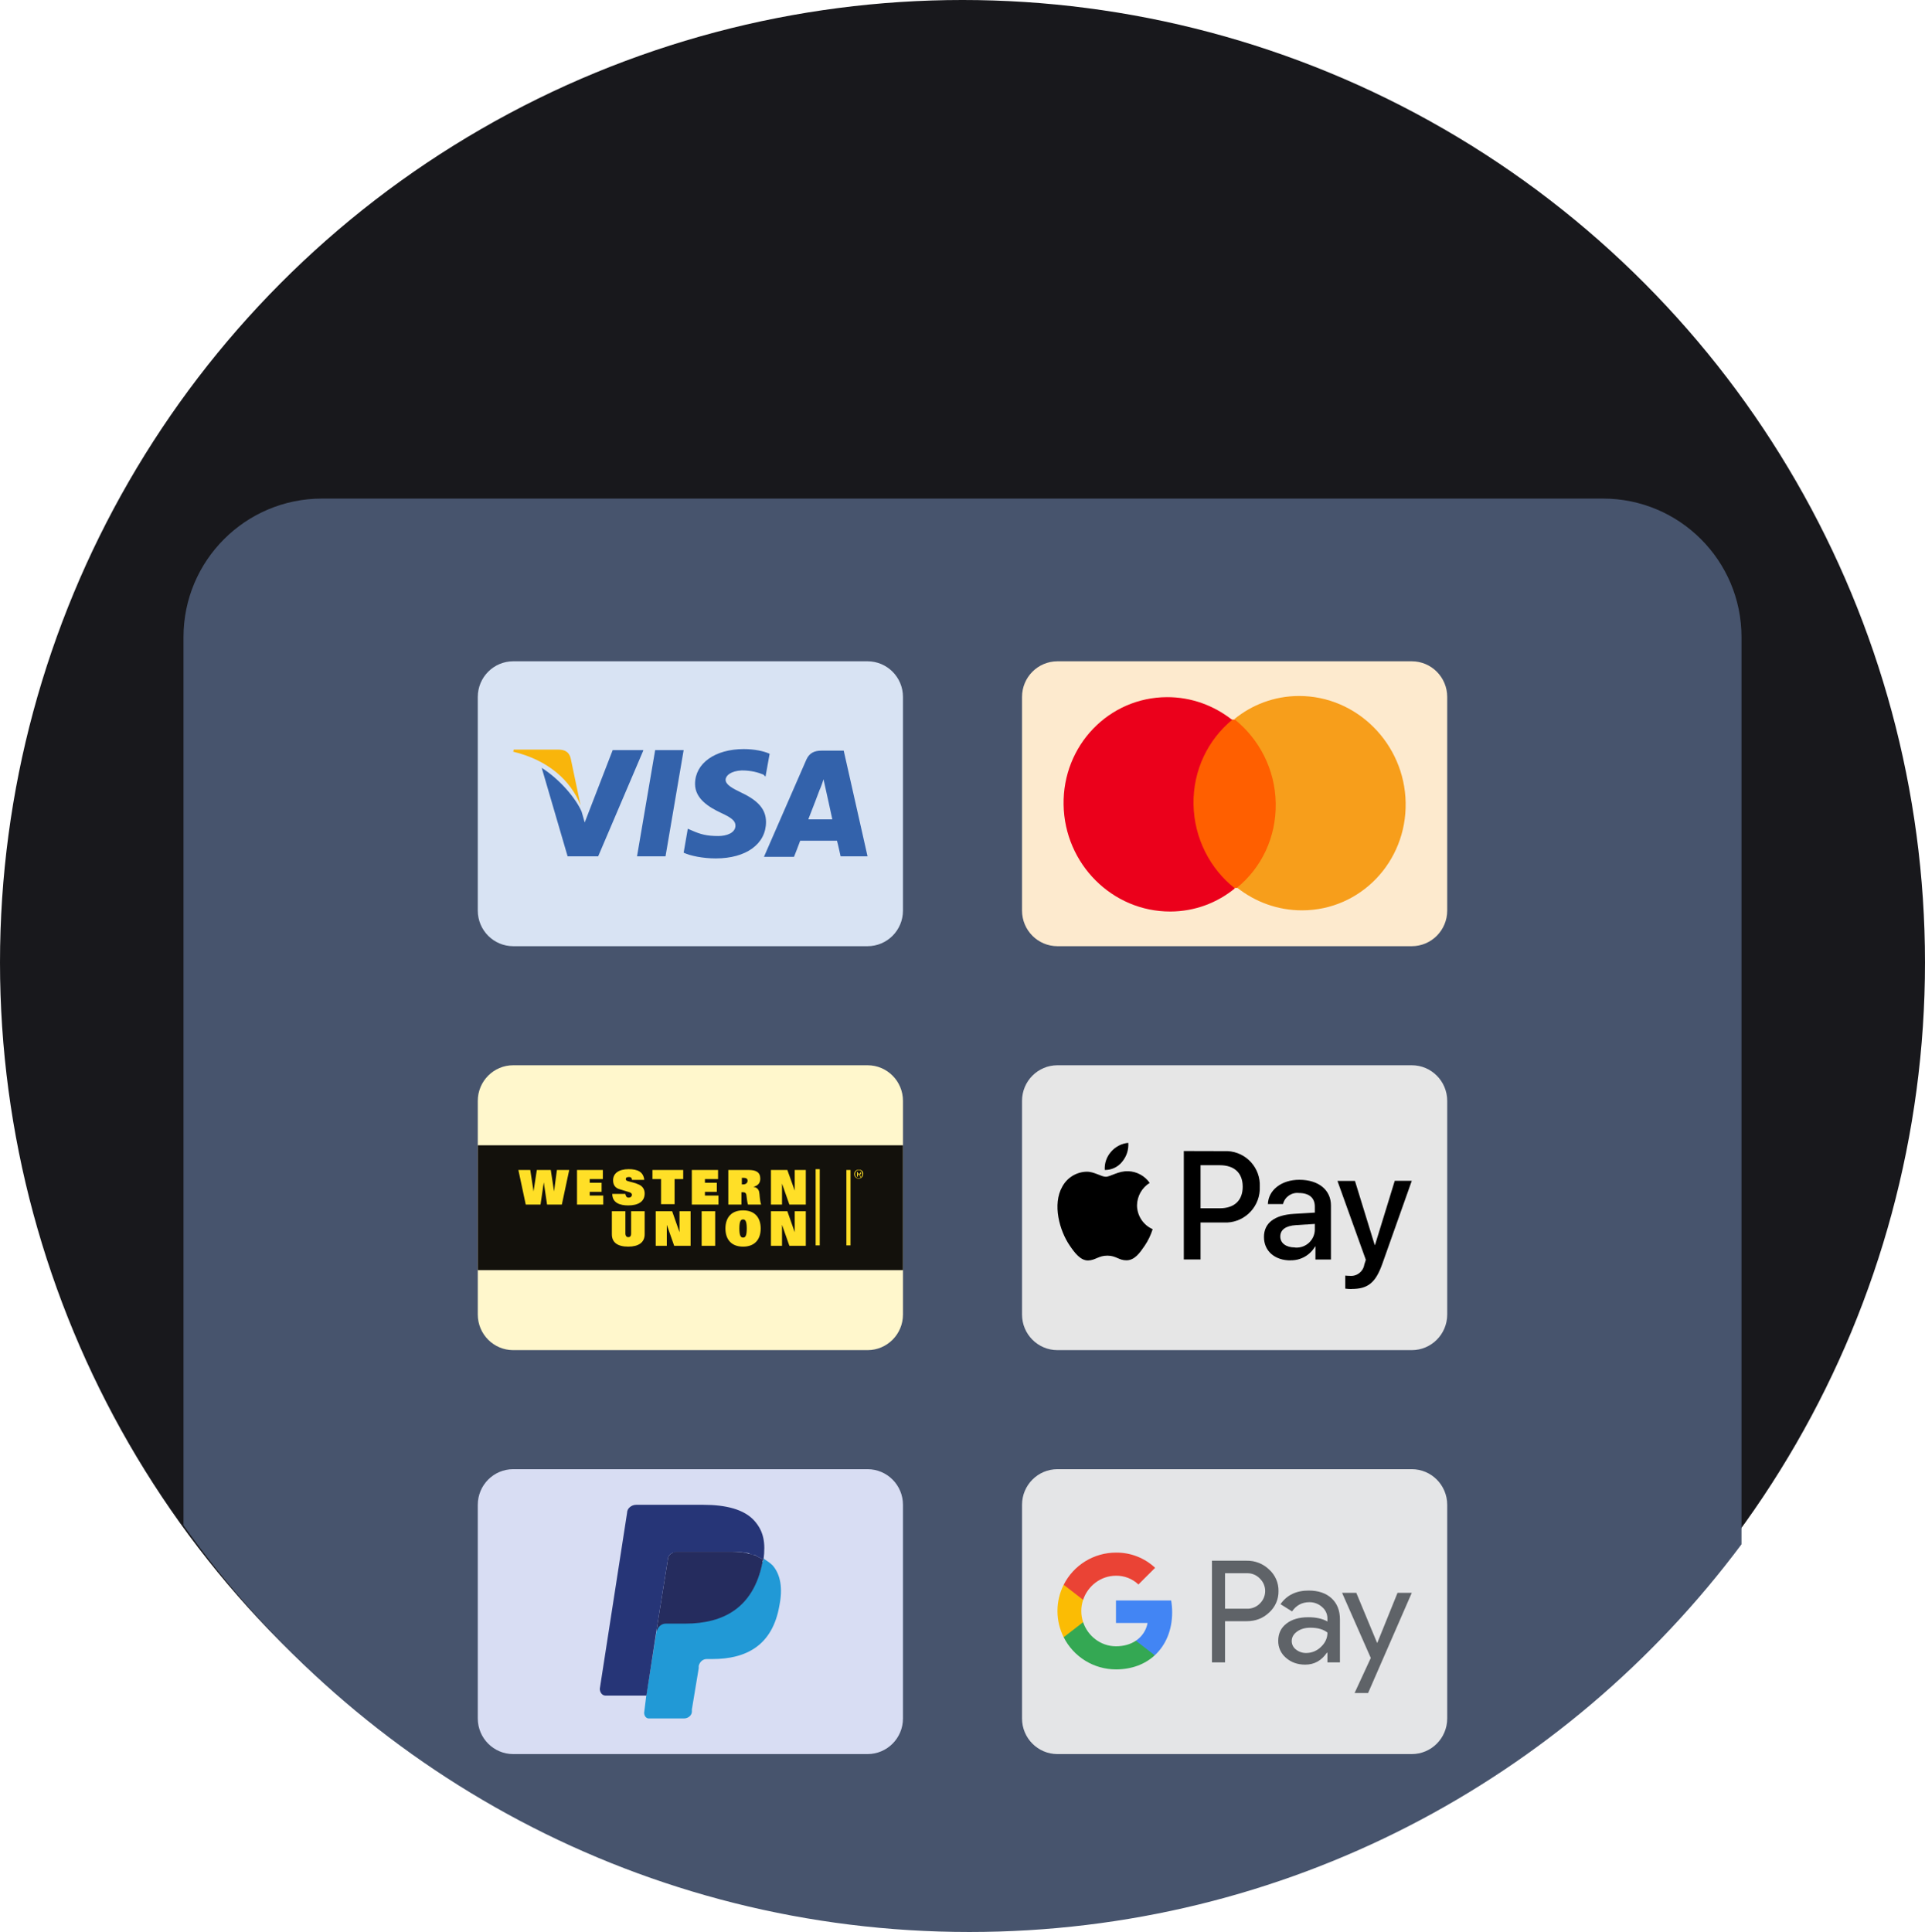 <svg width="556" height="558" viewBox="0 0 556 558" fill="none" xmlns="http://www.w3.org/2000/svg">
<circle cx="278" cy="278" r="278" fill="#18181C"/>
<path fill-rule="evenodd" clip-rule="evenodd" d="M53 440.523V184C53 161.909 70.909 144 93 144H463C485.091 144 503 161.909 503 184V446.026C452.318 513.989 371.299 558 280 558C186.26 558 103.357 511.604 53 440.523Z" fill="#47546D"/>
<g clip-path="url(#clip0_7_24143)">
<path d="M138 201.285C138 195.605 142.582 191 148.234 191H250.573C256.225 191 260.807 195.605 260.807 201.285V262.996C260.807 268.676 256.225 273.281 250.573 273.281H148.234C142.582 273.281 138 268.676 138 262.996V201.285Z" fill="#D8E3F3"/>
<path d="M243.691 216.803H237.258C235.313 216.803 233.816 217.404 232.919 219.359L220.65 247.478H229.328C229.328 247.478 230.824 243.719 231.123 242.816C232.021 242.816 240.549 242.816 241.746 242.816C242.045 243.869 242.793 247.327 242.793 247.327H250.574L243.691 216.803ZM233.517 236.501C234.265 234.697 236.809 227.93 236.809 227.93C236.809 228.08 237.557 226.126 237.856 225.073L238.455 227.78C238.455 227.78 240.1 235.148 240.4 236.651H233.517V236.501Z" fill="#3362AB"/>
<path d="M221.248 237.403C221.248 243.718 215.563 247.929 206.735 247.929C202.995 247.929 199.404 247.177 197.459 246.275L198.656 239.358L199.703 239.809C202.396 241.012 204.192 241.463 207.483 241.463C209.877 241.463 212.421 240.561 212.421 238.456C212.421 237.102 211.374 236.2 208.082 234.696C204.94 233.193 200.751 230.787 200.751 226.426C200.751 220.412 206.586 216.352 214.815 216.352C217.957 216.352 220.65 216.953 222.296 217.705L221.099 224.321L220.5 223.72C219.004 223.118 217.059 222.517 214.216 222.517C211.074 222.667 209.578 224.02 209.578 225.223C209.578 226.577 211.374 227.629 214.216 228.982C219.004 231.238 221.248 233.794 221.248 237.403Z" fill="#3362AB"/>
<path d="M148.234 217.104L148.384 216.502H161.251C163.046 216.502 164.393 217.104 164.842 219.058L167.684 232.591C164.842 225.374 158.258 219.51 148.234 217.104Z" fill="#F9B50B"/>
<path d="M185.788 216.803L172.771 247.327H163.944L156.463 221.765C161.849 225.223 166.338 230.637 167.984 234.396L168.881 237.553L176.961 216.652H185.788V216.803Z" fill="#3362AB"/>
<path d="M189.229 216.652H197.458L192.222 247.327H183.993L189.229 216.652Z" fill="#3362AB"/>
</g>
<g clip-path="url(#clip1_7_24143)">
<path d="M295.193 201.285C295.193 195.605 299.775 191 305.427 191H407.766C413.418 191 418 195.605 418 201.285V262.996C418 268.676 413.418 273.281 407.766 273.281H305.427C299.775 273.281 295.193 268.676 295.193 262.996V201.285Z" fill="#FDEACE"/>
<path d="M369.418 207.784L342.985 207.876L343.779 256.497L370.212 256.405L369.418 207.784Z" fill="#FF5F00"/>
<path d="M344.727 232.284C344.564 222.395 348.974 213.608 355.881 207.908C350.669 203.798 344.135 201.327 337.051 201.352C320.269 201.41 306.918 215.302 307.199 232.414C307.48 249.527 321.284 263.324 338.066 263.266C345.15 263.241 351.603 260.725 356.679 256.579C349.588 251.014 344.889 242.173 344.727 232.284Z" fill="#EB001B"/>
<path d="M405.997 231.866C406.278 248.979 392.928 262.871 376.146 262.929C369.062 262.954 362.527 260.483 357.316 256.373C364.306 250.673 368.632 241.886 368.47 231.997C368.308 222.108 363.61 213.353 356.517 207.702C361.594 203.556 368.046 201.04 375.13 201.015C391.912 200.957 405.718 214.84 405.997 231.866Z" fill="#F79E1B"/>
</g>
<g clip-path="url(#clip2_7_24143)">
<path d="M138 317.952C138 312.271 142.582 307.667 148.234 307.667H250.573C256.225 307.667 260.807 312.271 260.807 317.952V379.662C260.807 385.343 256.225 389.947 250.573 389.947H148.234C142.582 389.947 138 385.343 138 379.662V317.952Z" fill="#FFF7CC"/>
<path d="M260.807 366.838H138V330.776H260.807V366.838Z" fill="#13110C"/>
<path d="M181.58 337.679C178.737 337.679 177.079 338.869 177.079 340.892C177.079 342.202 177.671 343.154 179.093 343.511L181.816 344.344C182.172 344.463 182.527 344.701 182.527 345.058C182.527 345.534 182.172 345.891 181.58 345.891C181.224 345.891 180.987 345.772 180.869 345.534C180.751 345.296 180.632 345.058 180.632 344.82H176.843C176.843 347.438 179.093 348.152 181.461 348.152C184.303 348.152 186.198 347.081 186.198 344.701C186.198 343.511 185.606 342.559 184.422 342.083C183.474 341.607 182.053 341.368 181.343 341.13C180.987 341.011 180.751 340.892 180.751 340.535C180.751 340.178 180.987 339.94 181.698 339.94C182.172 339.94 182.527 340.178 182.527 340.773H186.08C185.843 338.393 184.066 337.679 181.58 337.679ZM235.581 337.679V359.697H236.766V337.679H235.581ZM248.016 337.798C247.306 337.798 246.713 338.393 246.713 339.107C246.713 339.821 247.306 340.416 248.016 340.416C248.727 340.416 249.319 339.821 249.319 339.107C249.437 338.393 248.845 337.798 248.016 337.798ZM149.723 337.917L151.855 347.914H156.118L157.065 341.488L158.013 347.914H162.276L164.408 337.917H160.855L160.026 344.106L159.079 337.917H155.052L154.105 344.106L153.157 337.917H149.723ZM166.658 337.917V347.914H174.237V345.296H170.329V344.225H173.763V341.607H170.329V340.535H174.119V337.917H166.658ZM188.448 337.917V340.535H190.935V347.795H194.843V340.535H197.33V337.917H188.448ZM199.817 337.917V347.914H207.515V345.296H203.607V344.225H207.041V341.607H203.607V340.535H207.396V337.917H199.817ZM210.357 337.917V347.914H214.146V344.344H214.62C215.212 344.344 215.449 344.582 215.568 345.058C215.686 345.891 215.804 347.2 216.041 347.914H219.831C219.357 346.367 219.476 345.058 219.239 344.106C219.002 343.392 218.528 342.916 217.581 342.797C219.002 342.44 219.594 341.607 219.594 340.416C219.594 338.512 218.291 337.917 216.278 337.917H210.357ZM222.673 337.917V347.914H225.871V341.845L228.002 347.914H232.739V337.917H229.542V343.868L227.41 337.917H222.673ZM244.463 337.917V359.697H245.648V337.917H244.463ZM248.016 337.917C248.608 337.917 249.082 338.393 249.082 339.107C249.082 339.702 248.608 340.297 248.016 340.297C247.424 340.297 246.95 339.821 246.95 339.107C246.95 338.512 247.424 337.917 248.016 337.917ZM247.542 338.393V339.821H247.779V339.226H248.135L248.49 339.94H248.727L248.253 339.226C248.49 339.226 248.727 339.107 248.727 338.869C248.727 338.631 248.608 338.512 248.253 338.512H247.542V338.393ZM247.779 338.512H248.135C248.371 338.512 248.49 338.512 248.49 338.75C248.49 339.107 248.135 338.988 248.016 338.988H247.779V338.512ZM214.265 340.178H214.62C215.331 340.178 215.923 340.297 215.923 341.011C215.923 341.726 215.331 342.083 214.62 342.083H214.265V340.178ZM214.62 349.581C211.186 349.581 209.528 351.723 209.528 354.817C209.528 357.912 211.186 360.054 214.62 360.054C218.055 360.054 219.712 357.912 219.712 354.817C219.712 351.723 218.055 349.581 214.62 349.581ZM176.724 349.819V356.484C176.724 358.864 178.382 360.054 181.461 360.054C184.422 360.054 186.198 358.864 186.198 356.484V349.819H182.29V356.246C182.29 357.079 181.935 357.317 181.461 357.317C180.987 357.317 180.632 356.96 180.632 356.246V349.819H176.724ZM189.396 349.819V359.816H192.593V353.746L194.725 359.816H199.462V349.819H196.264V355.889L194.133 349.819H189.396ZM202.659 349.819V359.816H206.567V349.819H202.659ZM222.673 349.819V359.816H225.871V353.746L228.002 359.816H232.739V349.819H229.542V355.889L227.41 349.819H222.673ZM214.62 352.199C215.212 352.199 215.686 352.556 215.686 354.817C215.686 357.079 215.212 357.436 214.62 357.436C214.028 357.436 213.554 357.079 213.554 354.817C213.554 352.556 214.028 352.199 214.62 352.199Z" fill="#FFDF27"/>
</g>
<g clip-path="url(#clip3_7_24143)">
<path d="M295.193 317.952C295.193 312.271 299.775 307.667 305.427 307.667H407.766C413.418 307.667 418 312.271 418 317.952V379.662C418 385.343 413.418 389.947 407.766 389.947H305.427C299.775 389.947 295.193 385.343 295.193 379.662V317.952Z" fill="#E6E6E6"/>
<path d="M390.395 372.279C395.112 372.279 397.332 370.47 399.271 364.988L407.766 341.041H402.847L397.151 359.568H397.051L391.354 341.066H386.296L394.492 363.858L394.053 365.245C393.743 367.229 391.97 368.645 389.975 368.498C389.594 368.498 388.855 368.459 388.556 368.419V372.183C389.165 372.266 389.781 372.306 390.395 372.304V372.279ZM374.004 360.287C371.424 360.287 369.787 359.032 369.787 357.134C369.787 355.166 371.366 354.02 374.385 353.838L379.761 353.497V355.266C379.642 358.181 377.193 360.45 374.293 360.331C374.195 360.327 374.1 360.318 374.004 360.31V360.287ZM372.706 364.003C375.633 364.082 378.371 362.549 379.842 360.005H379.942V363.768H384.419V348.18C384.419 343.659 380.822 340.746 375.283 340.746C370.146 340.746 366.347 343.699 366.208 347.758H370.567C371.087 345.694 373.038 344.333 375.144 344.563C378.103 344.563 379.761 345.949 379.761 348.5V350.227L373.727 350.589C368.11 350.93 365.072 353.24 365.072 357.259C365.068 361.335 368.205 364.026 372.704 364.026L372.706 364.003ZM346.758 336.541H352.334C356.533 336.541 358.932 338.791 358.932 342.75C358.932 346.708 356.533 348.977 352.316 348.977H346.758V336.541ZM341.921 332.443V363.762H346.758V353.086H353.456C358.911 353.38 363.57 349.175 363.863 343.693C363.88 343.381 363.882 343.072 363.869 342.76C364.127 337.338 359.964 332.734 354.569 332.472C354.251 332.458 353.934 332.46 353.616 332.474L341.921 332.443ZM325.865 338.287C323.085 338.126 320.707 339.875 319.388 339.875C318.069 339.875 316.03 338.369 313.831 338.411C310.918 338.486 308.263 340.107 306.854 342.67C303.856 347.854 306.074 355.528 308.972 359.745C310.391 361.836 312.093 364.126 314.33 364.045C316.448 363.965 317.289 362.658 319.848 362.658C322.407 362.658 323.166 364.045 325.405 364.003C327.723 363.963 329.183 361.912 330.607 359.821C331.609 358.34 332.39 356.72 332.924 355.011C330.193 353.811 328.422 351.107 328.407 348.111C328.449 345.468 329.826 343.03 332.065 341.644C330.638 339.607 328.347 338.356 325.869 338.269L325.865 338.287ZM324.13 335.521C322.912 337.062 321.05 337.947 319.092 337.911C318.968 335.992 319.617 334.103 320.892 332.669C322.161 331.188 323.951 330.26 325.886 330.078C326.023 332.052 325.393 334.001 324.125 335.515" fill="black"/>
</g>
<g clip-path="url(#clip4_7_24143)">
<path d="M138 434.618C138 428.938 142.582 424.333 148.234 424.333H250.573C256.225 424.333 260.807 428.938 260.807 434.618V496.329C260.807 502.009 256.225 506.614 250.573 506.614H148.234C142.582 506.614 138 502.009 138 496.329V434.618Z" fill="#D8DDF3"/>
<path d="M220.527 450.129C220.527 450.459 220.527 450.789 220.198 451.119C217.571 464.319 209.034 468.609 197.87 468.609H192.288C190.974 468.609 189.661 469.599 189.661 470.919L186.706 489.399L186.049 494.679C186.049 495.669 186.706 496.329 187.362 496.329H197.541C198.855 496.329 199.84 495.339 199.84 494.349V493.689L201.81 481.809V481.149C202.139 479.829 203.124 479.169 204.109 479.169H205.75C215.601 479.169 223.154 475.209 225.124 463.659C226.109 458.709 225.452 454.749 223.154 452.109C222.497 451.449 221.512 450.789 220.527 450.129Z" fill="#2199D6"/>
<path d="M217.898 449.139C217.57 449.139 217.241 448.809 216.585 448.809C216.256 448.809 215.6 448.479 215.271 448.479C213.629 448.149 211.988 448.149 210.346 448.149H195.241C194.913 448.149 194.585 448.149 194.256 448.479C193.599 448.809 192.943 449.469 192.943 450.129L189.659 470.589V471.249C189.988 469.929 190.973 468.939 192.286 468.939H197.868C209.032 468.939 217.57 464.319 220.197 451.449C220.197 451.119 220.197 450.789 220.525 450.459C219.868 450.129 219.212 449.799 218.555 449.469C218.227 449.139 217.898 449.139 217.898 449.139Z" fill="#252C5E"/>
<path d="M192.943 450.129C192.943 449.469 193.6 448.809 194.257 448.479C194.585 448.479 194.914 448.149 195.242 448.149H210.346C211.988 448.149 213.958 448.149 215.272 448.479C215.6 448.479 216.257 448.479 216.585 448.809C216.914 448.809 217.242 449.139 217.899 449.139C218.227 449.139 218.227 449.139 218.555 449.469C219.212 449.799 219.869 450.129 220.526 450.459C221.182 445.509 220.526 442.208 217.899 439.238C214.944 435.938 209.69 434.618 203.123 434.618H183.749C182.436 434.618 181.122 435.608 181.122 436.928L173.242 487.749C173.242 488.739 173.898 489.729 174.884 489.729H186.704L189.66 470.589L192.943 450.129Z" fill="#263577"/>
</g>
<g clip-path="url(#clip5_7_24143)">
<path d="M295.193 434.618C295.193 428.938 299.775 424.333 305.427 424.333H407.766C413.418 424.333 418 428.938 418 434.618V496.329C418 502.009 413.418 506.614 407.766 506.614H305.427C299.775 506.614 295.193 502.009 295.193 496.329V434.618Z" fill="#E4E5E7"/>
<path d="M353.827 468.238V480.127H350.048V450.767H360.071C361.267 450.742 362.456 450.953 363.57 451.39C364.684 451.826 365.701 452.478 366.561 453.308C367.429 454.088 368.121 455.045 368.589 456.114C369.056 457.182 369.289 458.339 369.272 459.505C369.297 460.677 369.067 461.841 368.599 462.916C368.131 463.992 367.436 464.954 366.561 465.736C364.808 467.404 362.645 468.237 360.071 468.236H353.827V468.238ZM353.827 454.381V464.63H360.164C360.859 464.651 361.551 464.527 362.195 464.265C362.838 464.004 363.421 463.611 363.904 463.112C364.384 462.646 364.766 462.088 365.027 461.472C365.288 460.856 365.422 460.194 365.422 459.525C365.422 458.856 365.288 458.193 365.027 457.577C364.766 456.961 364.384 456.403 363.904 455.937C363.427 455.428 362.846 455.025 362.202 454.757C361.557 454.488 360.863 454.359 360.164 454.379H353.827V454.381Z" fill="#5F6368"/>
<path d="M377.98 459.383C380.774 459.383 382.978 460.128 384.595 461.618C386.211 463.108 387.019 465.15 387.017 467.746V480.127H383.403V477.339H383.238C381.673 479.635 379.592 480.783 376.995 480.783C374.777 480.783 372.922 480.127 371.429 478.815C370.713 478.213 370.14 477.459 369.753 476.608C369.365 475.757 369.173 474.83 369.19 473.896C369.19 471.817 369.977 470.164 371.551 468.936C373.126 467.709 375.227 467.093 377.856 467.09C380.1 467.09 381.948 467.5 383.4 468.32V467.458C383.404 466.821 383.267 466.191 382.997 465.613C382.727 465.036 382.331 464.526 381.839 464.12C380.84 463.22 379.538 462.729 378.192 462.745C376.081 462.745 374.41 463.633 373.18 465.41L369.852 463.318C371.683 460.695 374.392 459.383 377.98 459.383ZM373.091 473.978C373.089 474.458 373.201 474.931 373.419 475.359C373.637 475.787 373.954 476.157 374.345 476.437C375.18 477.094 376.218 477.441 377.281 477.421C378.876 477.419 380.404 476.785 381.532 475.66C382.784 474.484 383.41 473.104 383.41 471.52C382.231 470.583 380.588 470.115 378.48 470.115C376.945 470.115 375.665 470.484 374.64 471.223C373.605 471.972 373.091 472.884 373.091 473.978Z" fill="#5F6368"/>
<path d="M407.766 460.039L395.147 488.982H391.246L395.928 478.855L387.631 460.039H391.739L397.736 474.47H397.818L403.651 460.039H407.766Z" fill="#5F6368"/>
<path d="M338.555 465.675C338.557 464.526 338.46 463.379 338.264 462.246H322.327V468.742H331.455C331.268 469.779 330.873 470.768 330.293 471.649C329.713 472.53 328.96 473.285 328.08 473.868V478.084H333.528C336.718 475.149 338.555 470.808 338.555 465.675Z" fill="#4285F4"/>
<path d="M322.326 482.158C326.887 482.158 330.727 480.664 333.527 478.087L328.079 473.87C326.563 474.896 324.61 475.482 322.326 475.482C317.918 475.482 314.176 472.516 312.838 468.519H307.226V472.865C308.633 475.659 310.79 478.007 313.456 479.648C316.122 481.289 319.193 482.158 322.326 482.158Z" fill="#34A853"/>
<path d="M312.839 468.519C312.131 466.425 312.131 464.157 312.839 462.063V457.717H307.226C306.043 460.067 305.427 462.661 305.427 465.291C305.427 467.921 306.043 470.515 307.226 472.865L312.839 468.519Z" fill="#FBBC04"/>
<path d="M322.326 455.101C324.736 455.061 327.065 455.97 328.809 457.631L333.633 452.816C330.574 449.949 326.522 448.375 322.326 448.424C319.193 448.424 316.122 449.293 313.456 450.934C310.79 452.575 308.633 454.924 307.226 457.717L312.838 462.063C314.176 458.066 317.918 455.101 322.326 455.101Z" fill="#EA4335"/>
</g>
<defs>
<clipPath id="clip0_7_24143">
<rect width="122.807" height="82.281" fill="white" transform="translate(138 191)"/>
</clipPath>
<clipPath id="clip1_7_24143">
<rect width="122.807" height="82.281" fill="white" transform="translate(295.193 191)"/>
</clipPath>
<clipPath id="clip2_7_24143">
<rect width="122.807" height="82.281" fill="white" transform="translate(138 307.667)"/>
</clipPath>
<clipPath id="clip3_7_24143">
<rect width="122.807" height="82.281" fill="white" transform="translate(295.193 307.667)"/>
</clipPath>
<clipPath id="clip4_7_24143">
<rect width="122.807" height="82.281" fill="white" transform="translate(138 424.333)"/>
</clipPath>
<clipPath id="clip5_7_24143">
<rect width="122.807" height="82.281" fill="white" transform="translate(295.193 424.333)"/>
</clipPath>
</defs>
</svg>

